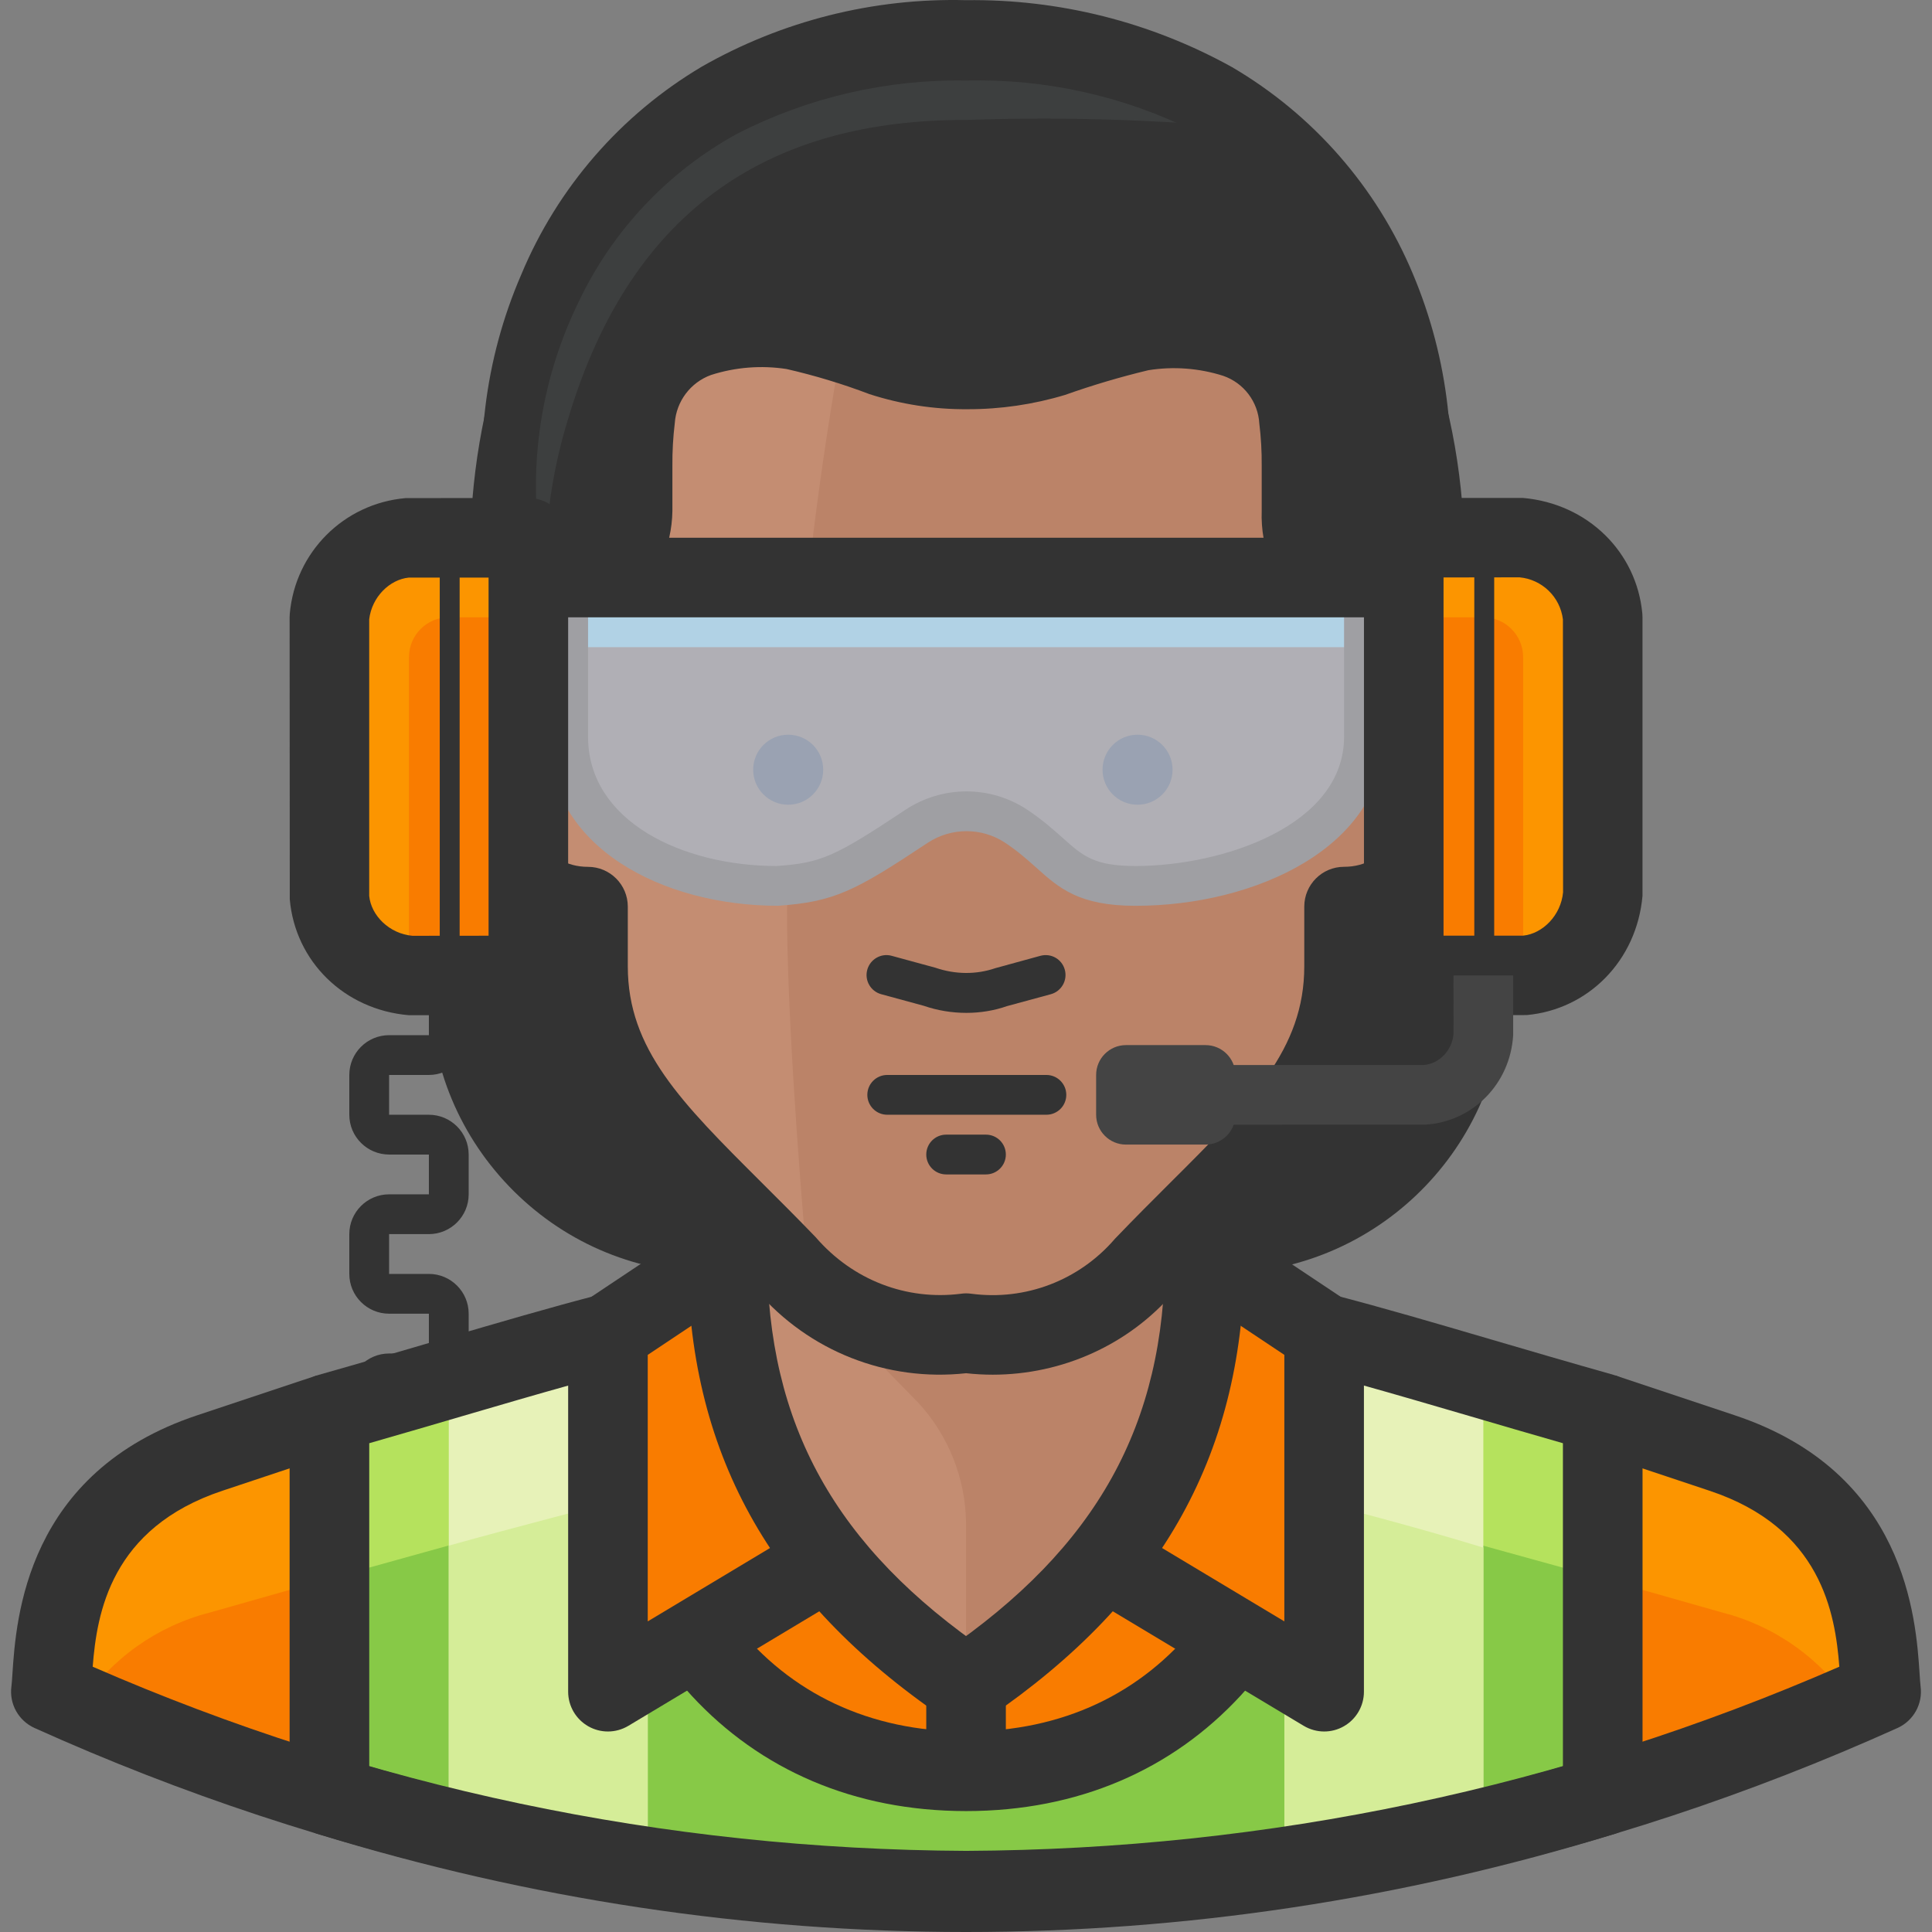 <?xml version="1.0" encoding="iso-8859-1"?>
<!-- Generator: Adobe Illustrator 19.0.0, SVG Export Plug-In . SVG Version: 6.00 Build 0)  -->
<svg version="1.1" id="Capa_1" xmlns="http://www.w3.org/2000/svg" xmlns:xlink="http://www.w3.org/1999/xlink" x="0px" y="0px"
	 viewBox="0 0 512.003 512.003" style="enable-background:new 0 0 512.003 512.003;" xml:space="preserve">
<rect x="0" y="0" width="512.003" height="512.003" fill="#808080" stroke="none"/>
<g>
	<path style="fill:#333333;" d="M124.205,406.142H113.66v-15.817h-10.545c-5.81,0-10.545-4.724-10.545-10.545v-10.545
		c0-5.821,4.735-10.545,10.545-10.545h10.545v-10.545h-10.545c-5.81,0-10.545-4.724-10.545-10.545v-10.545
		c0-5.821,4.735-10.545,10.545-10.545h10.545v-10.545h-10.545c-5.81,0-10.545-4.724-10.545-10.545v-10.545
		c0-5.821,4.735-10.545,10.545-10.545h10.545v-15.817h10.545v15.817c0,5.821-4.735,10.545-10.545,10.545h-10.545v10.545h10.545
		c5.81,0,10.545,4.724,10.545,10.545v10.545c0,5.821-4.735,10.545-10.545,10.545h-10.545v10.545h10.545
		c5.81,0,10.545,4.724,10.545,10.545v10.545c0,5.821-4.735,10.545-10.545,10.545h-10.545v10.545h10.545
		c5.81,0,10.545,4.724,10.545,10.545V406.142z"/>
	<path style="fill:#333333;" d="M388.145,260.927c0.77,35.695-27.554,65.242-63.238,66.011c-0.011,0-0.021,0-0.032,0H187.791
		c-35.695-0.749-64.018-30.285-63.27-65.98c0-0.011,0-0.021,0-0.032l10.545-112.093c0-75.924,48.507-137.084,121.267-137.084
		S377.6,73.332,377.6,148.834L388.145,260.927z"/>
	<path style="fill:#333333;" d="M187.791,337.483c-20.299-0.422-39.006-8.626-52.915-23.125
		c-13.898-14.499-21.322-33.544-20.9-53.611l10.587-112.894c-0.042-84.56,55.393-146.649,131.77-146.649
		c75.143,0,131.812,63.47,131.812,147.629l10.545,111.861c0.886,41.452-32.12,75.892-73.562,76.778H187.791V337.483z
		 M256.333,22.295c-64.156,0-110.722,53.22-110.722,126.54l-10.587,113.084c-0.253,13.708,5.083,27.417,15.079,37.846
		c10.007,10.418,23.463,16.334,37.909,16.629h136.863c29.505-0.633,53.168-25.213,52.735-54.876l-10.503-111.692
		C367.055,75.515,320.489,22.295,256.333,22.295z"/>
</g>
<path style="fill:#FC9500;" d="M498.551,427.959c-4.334-21.396-20.868-38.215-42.18-42.918
	c-147.629-42.18-200.354-52.725-200.354-52.725s-52.725,10.545-200.354,52.725c-21.111,4.882-37.403,21.67-41.653,42.918
	l-0.527,20.352c76.261,34.366,158.891,52.324,242.534,52.725c83.643-0.401,166.273-18.359,242.534-52.725V427.959z"/>
<path style="fill:#F97C00;" d="M456.371,427.326c-147.629-42.18-200.354-52.725-200.354-52.725s-52.725,10.545-200.354,52.725
	c-14.004,3.575-26.173,12.211-34.166,24.253c74.005,32.246,153.798,49.076,234.52,49.456c80.722-0.38,160.515-17.209,234.52-49.456
	C482.544,439.548,470.375,430.901,456.371,427.326z"/>
<path style="fill:#C48D72;" d="M192.747,283.071v68.542c0,26.362,37.54,78.982,63.27,94.905c25.835-15.923,63.27-63.27,63.27-94.905
	v-68.542H192.747L192.747,283.071z"/>
<path style="fill:#BB8368;" d="M192.747,283.071v36.907l50.721,51.881c7.909,8.657,12.369,19.909,12.549,31.635v42.813
	c25.835-15.923,63.27-68.542,63.27-94.905v-68.542L192.747,283.071z"/>
<g>
	<rect x="245.472" y="446.476" style="fill:#333333;" width="21.09" height="22.893"/>
	<rect x="184.838" y="321.782" style="fill:#333333;" width="15.817" height="21.09"/>
	<rect x="311.378" y="321.782" style="fill:#333333;" width="15.817" height="21.09"/>
</g>
<path style="fill:#C48D72;" d="M256.017,353.301c17.863,2.33,35.705-4.482,47.452-18.137c29.42-30.58,52.725-47.452,52.725-79.087
	v-15.817c21.09,0,29.104-21.09,31.635-42.18c2.953-24.253-2.847-42.18-21.09-42.18v-21.09c0-57.048-25.941-105.45-110.722-105.45
	s-110.722,48.401-110.722,105.45v21.09c-18.243,0-24.042,17.926-21.09,42.18c2.531,21.09,10.545,42.18,31.635,42.18v15.817
	c0,31.635,23.304,48.507,52.725,79.087C220.312,348.819,238.154,355.642,256.017,353.301"/>
<path style="fill:#BB8368;" d="M387.829,198.079c2.953-24.253-2.847-42.18-21.09-42.18v-21.09
	c0-57.048-25.941-105.45-110.722-105.45c-6.622-0.021-13.234,0.295-19.825,0.949c-17.209,69.017-26.478,139.773-27.628,210.899
	c0,23.621,2.531,62.215,5.8,99.017c11.346,10.176,26.531,14.942,41.653,13.076c17.863,2.33,35.705-4.482,47.452-18.137
	c29.42-30.58,52.725-47.452,52.725-79.087v-15.817C377.284,240.259,385.298,218.642,387.829,198.079z"/>
<g>
	<path style="fill:#333333;" d="M277.307,295.42h-42.18c-2.91,0-5.272-2.362-5.272-5.272s2.362-5.272,5.272-5.272h42.18
		c2.91,0,5.272,2.362,5.272,5.272S280.228,295.42,277.307,295.42z"/>
	<path style="fill:#333333;" d="M261.289,311.237h-10.545c-2.91,0-5.272-2.362-5.272-5.272s2.362-5.272,5.272-5.272h10.545
		c2.91,0,5.272,2.362,5.272,5.272S264.2,311.237,261.289,311.237z"/>
	<path style="fill:#333333;" d="M256.091,268.424c-3.796,0-7.635-0.622-11.283-1.877l-11.273-3.069
		c-2.816-0.77-4.471-3.67-3.701-6.475c0.77-2.816,3.701-4.482,6.475-3.701l11.599,3.163c5.346,1.824,10.872,1.824,15.881,0.105
		l11.926-3.269c2.858-0.77,5.715,0.896,6.475,3.701c0.759,2.805-0.896,5.705-3.701,6.475l-11.61,3.153
		C263.483,267.823,259.803,268.424,256.091,268.424z"/>
	<path style="fill:#333333;" d="M263.05,364.31c-2.33,0-4.682-0.137-7.033-0.39c-20.995,2.299-41.632-5.821-55.445-21.87
		c-4.471-4.619-9.164-9.301-13.614-13.73c-23.283-23.188-41.674-41.516-41.674-72.243v-6.728
		c-12.686-3.67-27.427-15.585-31.561-50.015c-2.436-19.983,0.538-34.872,8.837-44.247c3.343-3.765,7.455-6.485,12.169-8.077v-12.201
		c0-74.795,43.066-115.995,121.267-115.995s121.267,41.199,121.267,115.995v12.201c4.714,1.592,8.837,4.313,12.169,8.077
		c8.299,9.374,11.273,24.264,8.837,44.268c-4.134,34.419-18.865,46.324-31.551,49.994v6.728c0,30.728-18.39,49.045-41.663,72.243
		c-4.45,4.429-9.142,9.1-14.004,14.162C299.146,356.359,281.546,364.31,263.05,364.31z M256.017,342.756
		c0.453,0,0.917,0.032,1.371,0.095c14.394,1.919,28.63-3.554,38.088-14.563c5.367-5.599,10.165-10.376,14.71-14.911
		c21.354-21.28,35.463-35.336,35.463-57.301v-15.817c0-5.821,4.714-10.545,10.545-10.545c11.42,0,18.549-11.062,21.164-32.89
		c1.582-12.981,0.211-23.357-3.691-27.744c-1.086-1.223-2.858-2.636-6.928-2.636c-5.831,0-10.545-4.724-10.545-10.545v-21.09
		c0-63.86-32.763-94.905-100.177-94.905S155.84,70.949,155.84,134.809v21.09c0,5.821-4.724,10.545-10.545,10.545
		c-4.081,0-5.842,1.402-6.928,2.636c-3.891,4.397-5.272,14.752-3.701,27.733c2.626,21.839,9.744,32.911,21.164,32.911
		c5.821,0,10.545,4.724,10.545,10.545v15.817c0,21.965,14.109,36.022,35.463,57.301c4.545,4.534,9.343,9.311,14.32,14.478
		c9.86,11.441,24.137,16.819,38.479,14.995C255.1,342.788,255.553,342.756,256.017,342.756z"/>
	<path style="fill:#333333;" d="M350.922,205.777c0-21.09,26.257-46.398,26.257-89.632c0-46.925-24.57-105.45-121.162-105.45
		s-121.373,58.63-121.373,105.45c0,43.234,26.468,68.12,26.468,89.632l0,0c0-68.542,10.545-47.452,10.545-68.542v-21.09
		c0-21.09,14.868-26.362,31.635-26.362s28.577,10.545,52.725,10.545c24.148,0,35.958-10.545,52.725-10.545
		c16.766,0,31.635,4.851,31.635,26.362v21.09C340.377,158.325,350.922,137.235,350.922,205.777z"/>
</g>
<path style="fill:#3D3F3F;" d="M256.017,31.785c28.155-0.981,56.352,0.074,84.36,3.163c-25.434-15.501-54.57-23.884-84.36-24.253
	c-84.36,0-121.372,63.902-121.372,110.828c0.2,15.438,3.501,30.675,9.701,44.816l0.949-0.527
	c-2.014-18.443-0.221-37.108,5.272-54.834C167.545,54.14,205.401,31.68,256.017,31.785z"/>
<g>
	<path style="fill:#333333;" d="M346.071,205.777c0.127-6.517,1.793-12.907,4.851-18.665c2.531-5.483,5.378-10.545,7.909-15.396
		c5.051-9.364,8.447-19.529,10.018-30.053c2.352-21.216-1.297-42.665-10.545-61.899c-8.657-19.086-23.273-34.851-41.653-44.922
		c-18.802-9.396-39.617-14.025-60.634-13.498c-21.016-0.359-41.811,4.461-60.528,14.025c-18.433,10.07-33.196,25.73-42.18,44.711
		c-9.332,19.129-12.991,40.545-10.545,61.688c1.666,10.545,5.241,20.689,10.545,29.948c2.531,4.851,5.483,9.807,8.12,15.29
		c2.942,5.821,4.492,12.243,4.534,18.77c0,2.678-2.172,4.851-4.851,4.851s-4.851-2.172-4.851-4.851
		c-2.214-10.271-6.886-19.867-13.603-27.944c-6.454-10.292-10.925-21.702-13.181-33.638c-4.081-24.127-1.076-48.929,8.647-71.389
		c9.606-23.062,26.394-42.401,47.874-55.15c21.29-12.148,45.512-18.243,70.019-17.61c24.622-0.327,48.897,5.779,70.44,17.716
		c21.512,12.591,38.352,31.835,47.98,54.834c9.501,22.556,12.327,47.379,8.12,71.495c-2.457,11.916-7.065,23.273-13.603,33.533
		c-6.559,8.246-11.178,17.874-13.498,28.155l0,0c-0.011,2.678-2.183,4.851-4.861,4.84c-2.668-0.011-4.84-2.172-4.84-4.84
		L346.071,205.777z"/>
	<path style="fill:#333333;" d="M157.422,205.777c0-8.12,0-16.134,0-24.359c-0.084-8.404,0.801-16.788,2.636-24.992
		c1.139-4.123,2.837-8.056,5.062-11.705c0.896-3.079,1.181-6.306,0.844-9.49V123.21c-0.316-4.281-0.316-8.584,0-12.865
		c0.295-4.988,1.856-9.817,4.534-14.025c2.921-4.661,7.192-8.341,12.232-10.545c4.376-1.793,8.995-2.932,13.708-3.374
		c4.555-0.475,9.153-0.475,13.708,0c8.257,1.55,16.397,3.67,24.359,6.327c6.865,1.961,13.951,2.995,21.09,3.058
		c7.149-0.032,14.257-1.139,21.09-3.269c7.94-2.773,16.081-4.924,24.359-6.432c4.555-0.475,9.153-0.475,13.708,0
		c5.199,0.359,10.302,1.603,15.079,3.691c4.956,2.077,9.237,5.515,12.338,9.912c2.805,4.334,4.482,9.301,4.851,14.447
		c0.264,4.281,0.264,8.584,0,12.865v12.021c-0.369,3.185-0.116,6.401,0.738,9.49c2.225,3.649,3.923,7.582,5.062,11.705
		c2.889,16.281,3.701,32.869,2.425,49.35c-0.053,2.035-1.75,3.638-3.796,3.585l0,0c-1.919-0.053-3.48-1.561-3.585-3.48l0,0
		c0-8.014-0.738-15.923-1.476-23.832c-0.738-7.55-2.225-14.995-4.429-22.25c-1.192-3.533-2.9-6.875-5.062-9.912
		c-1.845-4.513-2.7-9.364-2.531-14.236v-12.021c0.032-3.733-0.179-7.466-0.633-11.178c-0.327-5.779-4.123-10.777-9.596-12.654
		c-6.401-2.035-13.192-2.541-19.825-1.476c-7.455,1.793-14.816,3.975-22.039,6.538c-8.415,2.541-17.157,3.817-25.941,3.796
		c-8.805,0.063-17.568-1.297-25.941-4.007c-7.149-2.721-14.478-4.935-21.934-6.643c-6.707-1.033-13.571-0.496-20.035,1.582
		c-5.441,1.982-9.195,6.981-9.596,12.759c-0.453,3.743-0.664,7.508-0.633,11.283v12.021c-0.074,4.693-1.118,9.332-3.058,13.603
		c-2.162,3.037-3.87,6.38-5.062,9.912c-3.511,15.216-5.283,30.781-5.272,46.398l0,0c-0.169,2.014-1.888,3.543-3.902,3.48
		C159.183,208.729,157.748,207.475,157.422,205.777z"/>
</g>
<path style="fill:#B5E25D;" d="M87.298,475.939c109.931,33.881,227.508,33.881,337.439,0V374.496
	c-28.788-8.12-52.725-15.607-73.815-21.09c-0.844,75.607-42.18,115.995-94.905,115.995s-94.061-40.387-94.905-115.995
	c-21.09,5.483-45.027,12.97-73.815,21.09V475.939z"/>
<path style="fill:#87C947;" d="M424.736,418.363c-31.635-8.752-57.892-16.028-79.72-21.828
	c-13.181,47.769-47.769,72.866-88.999,72.866s-75.818-25.097-88.999-72.866c-21.828,5.589-48.085,13.076-79.72,21.828v57.575
	c54.686,16.724,111.534,25.329,168.719,25.519c57.185-0.137,114.044-8.742,168.719-25.519V418.363z"/>
<path style="fill:#E7F2B8;" d="M118.932,484.058c17.294,4.218,34.872,7.729,52.725,10.545V352.984
	c-15.185,4.007-32.763,8.784-52.725,14.341V484.058z"/>
<path style="fill:#D5ED98;" d="M118.932,409.611v73.815c17.188,4.218,35.326,7.909,52.725,10.545v-98.384
	C157.632,399.277,136.753,404.655,118.932,409.611z"/>
<path style="fill:#E7F2B8;" d="M340.377,494.498c17.926-2.742,35.505-6.253,52.725-10.545V367.326
	c-20.035-5.62-37.614-10.408-52.725-14.341V494.498z"/>
<path style="fill:#D5ED98;" d="M340.377,395.586v98.912c15.712-2.425,34.166-5.905,52.725-10.545v-73.815
	C375.28,404.655,354.401,399.277,340.377,395.586z"/>
<g>
	<path style="fill:#333333;" d="M256.07,511.591c-85.783-0.411-168.814-18.464-246.921-53.653c-4.239-1.919-6.738-6.38-6.127-10.998
		c0.116-0.865,0.179-2.014,0.274-3.406c0.97-14.605,3.564-53.379,49.034-68.49l31.624-10.534l6.675,19.993l-31.635,10.545
		c-29.663,9.86-33.322,32.468-34.429,46.651c73.414,32.004,151.257,48.422,231.493,48.802
		c80.131-0.38,157.974-16.798,231.388-48.802c-1.107-14.183-4.766-36.791-34.419-46.64l-31.645-10.555l6.675-19.993l31.635,10.545
		c45.459,15.111,48.053,53.874,49.023,68.479c0.095,1.392,0.158,2.541,0.264,3.406c0.612,4.619-1.877,9.079-6.116,10.998
		C424.778,493.127,341.737,511.18,256.07,511.591z"/>
	<path style="fill:#333333;" d="M256.017,512.003c-57.807,0-115.615-8.657-171.82-25.983c-4.418-1.371-7.445-5.462-7.445-10.081
		V374.507c0-4.714,3.132-8.868,7.687-10.144c11.483-3.248,22.197-6.38,32.268-9.343c15.248-4.471,29.02-8.51,41.758-11.81
		c3.132-0.801,6.475-0.137,9.058,1.835c2.573,1.972,4.102,5.019,4.144,8.257c0.728,65.115,33.048,105.566,84.36,105.566
		c51.301,0,83.632-40.45,84.36-105.566c0.042-3.248,1.561-6.295,4.144-8.257c2.583-1.972,5.926-2.626,9.048-1.835
		c12.738,3.301,26.5,7.329,41.716,11.8c10.081,2.953,20.816,6.095,32.31,9.343c4.545,1.286,7.687,5.441,7.687,10.155v101.432
		c0,4.619-3.016,8.71-7.434,10.081C371.642,503.335,313.824,512.003,256.017,512.003z M97.843,468.104
		c103.657,30.422,212.692,30.422,316.349,0v-85.636c-8.71-2.489-16.967-4.914-24.833-7.223c-10.102-2.953-19.55-5.726-28.471-8.215
		c-5.304,69.069-45.449,112.926-104.859,112.926S156.473,436.1,151.168,367.03c-8.942,2.489-18.401,5.262-28.524,8.225
		c-7.856,2.309-16.092,4.724-24.791,7.213v85.636H97.843z"/>
</g>
<path style="fill:#F97C00;" d="M319.287,342.861l31.635,10.545l-4.745,93.112l-52.725-31.635
	C308.584,393.741,317.526,368.802,319.287,342.861z"/>
<g>
	<path style="fill:#333333;" d="M256.027,457.063c-3.364,0-6.675-1.603-8.721-4.608c-3.29-4.809-2.046-11.367,2.763-14.657
		c40.577-27.702,58.672-60.233,58.672-105.481c0-5.831,4.714-10.545,10.545-10.545s10.545,4.714,10.545,10.545
		c0,52.229-21.564,91.277-67.867,122.902C260.151,456.462,258.073,457.063,256.027,457.063z"/>
	<path style="fill:#333333;" d="M350.922,458.866c-1.877,0-3.754-0.506-5.431-1.508l-52.725-31.635
		c-4.998-2.995-6.612-9.469-3.617-14.468c2.984-4.998,9.459-6.622,14.468-3.617l36.749,22.049v-70.63L313.424,341.1
		c-4.851-3.237-6.158-9.775-2.921-14.626c3.227-4.851,9.754-6.158,14.626-2.921l31.635,21.09c2.931,1.961,4.693,5.251,4.693,8.773
		v94.905c0,3.796-2.035,7.297-5.346,9.174C354.507,458.413,352.714,458.866,350.922,458.866z"/>
</g>
<path style="fill:#F97C00;" d="M192.747,332.316l-31.108,21.09l-0.527,94.905l57.997-33.427
	C203.292,393.477,197.071,364.268,192.747,332.316z"/>
<g>
	<path style="fill:#333333;" d="M256.006,457.063c-2.046,0-4.113-0.601-5.937-1.835c-46.303-31.614-67.867-70.672-67.867-122.902
		c0-5.831,4.724-10.545,10.545-10.545s10.545,4.714,10.545,10.545c0,45.248,18.095,77.78,58.672,105.481
		c4.808,3.29,6.053,9.849,2.763,14.658C262.681,455.45,259.37,457.063,256.006,457.063z"/>
	<path style="fill:#333333;" d="M161.112,458.866c-1.793,0-3.585-0.453-5.199-1.371c-3.301-1.877-5.346-5.378-5.346-9.174v-94.905
		c0-3.522,1.761-6.812,4.693-8.773l31.635-21.09c4.84-3.237,11.389-1.93,14.626,2.921c3.227,4.851,1.919,11.389-2.921,14.626
		l-26.942,17.958v70.63l36.749-22.049c4.998-2.995,11.473-1.381,14.468,3.617c2.995,4.998,1.381,11.473-3.617,14.468l-52.725,31.635
		C164.866,458.36,162.989,458.866,161.112,458.866z"/>
</g>
<path style="fill:#B0AFB5;" d="M150.567,153.052v42.18c0,26.362,27.944,39.544,55.256,39.544
	c13.708-0.949,18.243-3.269,37.118-15.817c7.993-5.272,18.369-5.272,26.362,0c12.654,8.436,13.181,15.817,31.635,15.817
	c27.206,0,60.528-13.181,60.528-39.544v-42.18H150.567z"/>
<rect x="150.778" y="153.052" style="fill:#B1D2E5;" width="210.899" height="18.454"/>
<path style="fill:#9F9FA3;" d="M300.938,240.048c-15.027,0-20.267-4.693-26.341-10.134c-2.362-2.109-4.798-4.292-8.215-6.57
	c-6.222-4.113-14.299-4.091-20.531,0.011c-19.255,12.802-24.791,15.649-39.649,16.682c-0.011,0-0.021,0-0.042,0
	c-30.433,0-60.855-15.396-60.855-44.806V147.78H366.75v47.452C366.739,224.336,332.837,240.048,300.938,240.048z M256.122,209.731
	c5.599,0,11.199,1.613,16.081,4.83c4.07,2.71,6.907,5.262,9.427,7.497c5.367,4.798,8.309,7.445,19.308,7.445
	c22.946,0,55.256-10.629,55.256-34.271v-36.907H155.84v36.907c0,22.503,25.15,34.271,49.983,34.271
	c11.726-0.822,15.28-2.362,34.197-14.942C244.913,211.345,250.523,209.731,256.122,209.731z"/>
<rect x="140.022" y="142.507" style="fill:#333333;" width="231.989" height="21.09"/>
<path style="fill:#FC9500;" d="M87.298,163.597v73.815c-0.917,10.735,7.055,20.173,17.789,21.09c1.097,0.095,2.204,0.095,3.301,0
	h31.635V142.507h-31.635c-10.735-0.917-20.173,7.055-21.09,17.789C87.203,161.393,87.203,162.5,87.298,163.597z"/>
<path style="fill:#F97C00;" d="M140.022,163.597h-21.09c-5.821,0-10.545,4.724-10.545,10.545v84.36h31.635V163.597z"/>
<g>
	<path style="fill:#333333;" d="M140.022,269.047h-31.635c-17.262-1.466-30.169-14.362-31.593-30.717l-0.042-74.732
		c0-0.306,0.011-0.612,0.042-0.917c1.424-16.345,14.32-29.241,30.675-30.675l32.552-0.042c5.821,0,10.545,4.724,10.545,10.545
		v115.995C150.567,264.322,145.843,269.047,140.022,269.047z M97.843,164.124v73.287c0.496,5.209,5.336,10.049,11.462,10.587
		l20.173-0.021v-94.915h-21.09C103.284,153.548,98.538,158.187,97.843,164.124z"/>
	<rect x="116.539" y="142.507" style="fill:#333333;" width="5.272" height="115.995"/>
	<rect x="298.439" y="284.822" style="fill:#333333;" width="21.09" height="10.545"/>
</g>
<path style="fill:#444444;" d="M319.487,303.328h-21.09c-4.366,0-7.909-3.543-7.909-7.909v-10.545c0-4.366,3.543-7.909,7.909-7.909
	h21.09c4.366,0,7.909,3.543,7.909,7.909v10.545C327.396,299.785,323.863,303.328,319.487,303.328z"/>
<g>
	<circle style="fill:#9AA2B2;" cx="208.881" cy="203.984" r="9.28"/>
	<circle style="fill:#9AA2B2;" cx="301.466" cy="203.984" r="9.28"/>
</g>
<path style="fill:#FC9500;" d="M424.736,163.597v73.815c0.917,10.735-7.055,20.173-17.789,21.09c-1.097,0.095-2.204,0.095-3.301,0
	h-31.635V142.507h31.635c10.735-0.917,20.172,7.055,21.09,17.789C424.831,161.393,424.831,162.5,424.736,163.597z"/>
<path style="fill:#F97C00;" d="M372.012,163.597h21.09c5.821,0,10.545,4.724,10.545,10.545v84.36h-31.635V163.597z"/>
<g>
	<path style="fill:#333333;" d="M372.012,269.047c-5.831,0-10.545-4.714-10.545-10.545V142.507c0-5.821,4.714-10.545,10.545-10.545
		h31.635c17.23,1.54,30.106,14.415,31.593,30.675c0.032,0.316,0.042,0.643,0.042,0.96v73.815
		c-1.529,17.22-14.404,30.106-30.675,31.593L372.012,269.047z M382.556,247.957h21.09c5.178-0.517,10.028-5.367,10.587-11.505
		l-0.042-72.307c-0.728-5.937-5.504-10.587-11.505-11.146l-20.13,0.032V247.957z"/>
	<rect x="390.708" y="142.507" style="fill:#333333;" width="5.272" height="115.995"/>
</g>
<path style="fill:#444444;" d="M308.742,298.056v-15.817h68.542c4.039-0.264,7.656-3.87,7.919-8.383l-0.011-15.353h15.817v15.817
	c-0.77,12.96-10.756,22.946-23.241,23.716L308.742,298.056z"/>
<g>
</g>
<g>
</g>
<g>
</g>
<g>
</g>
<g>
</g>
<g>
</g>
<g>
</g>
<g>
</g>
<g>
</g>
<g>
</g>
<g>
</g>
<g>
</g>
<g>
</g>
<g>
</g>
<g>
</g>
</svg>
